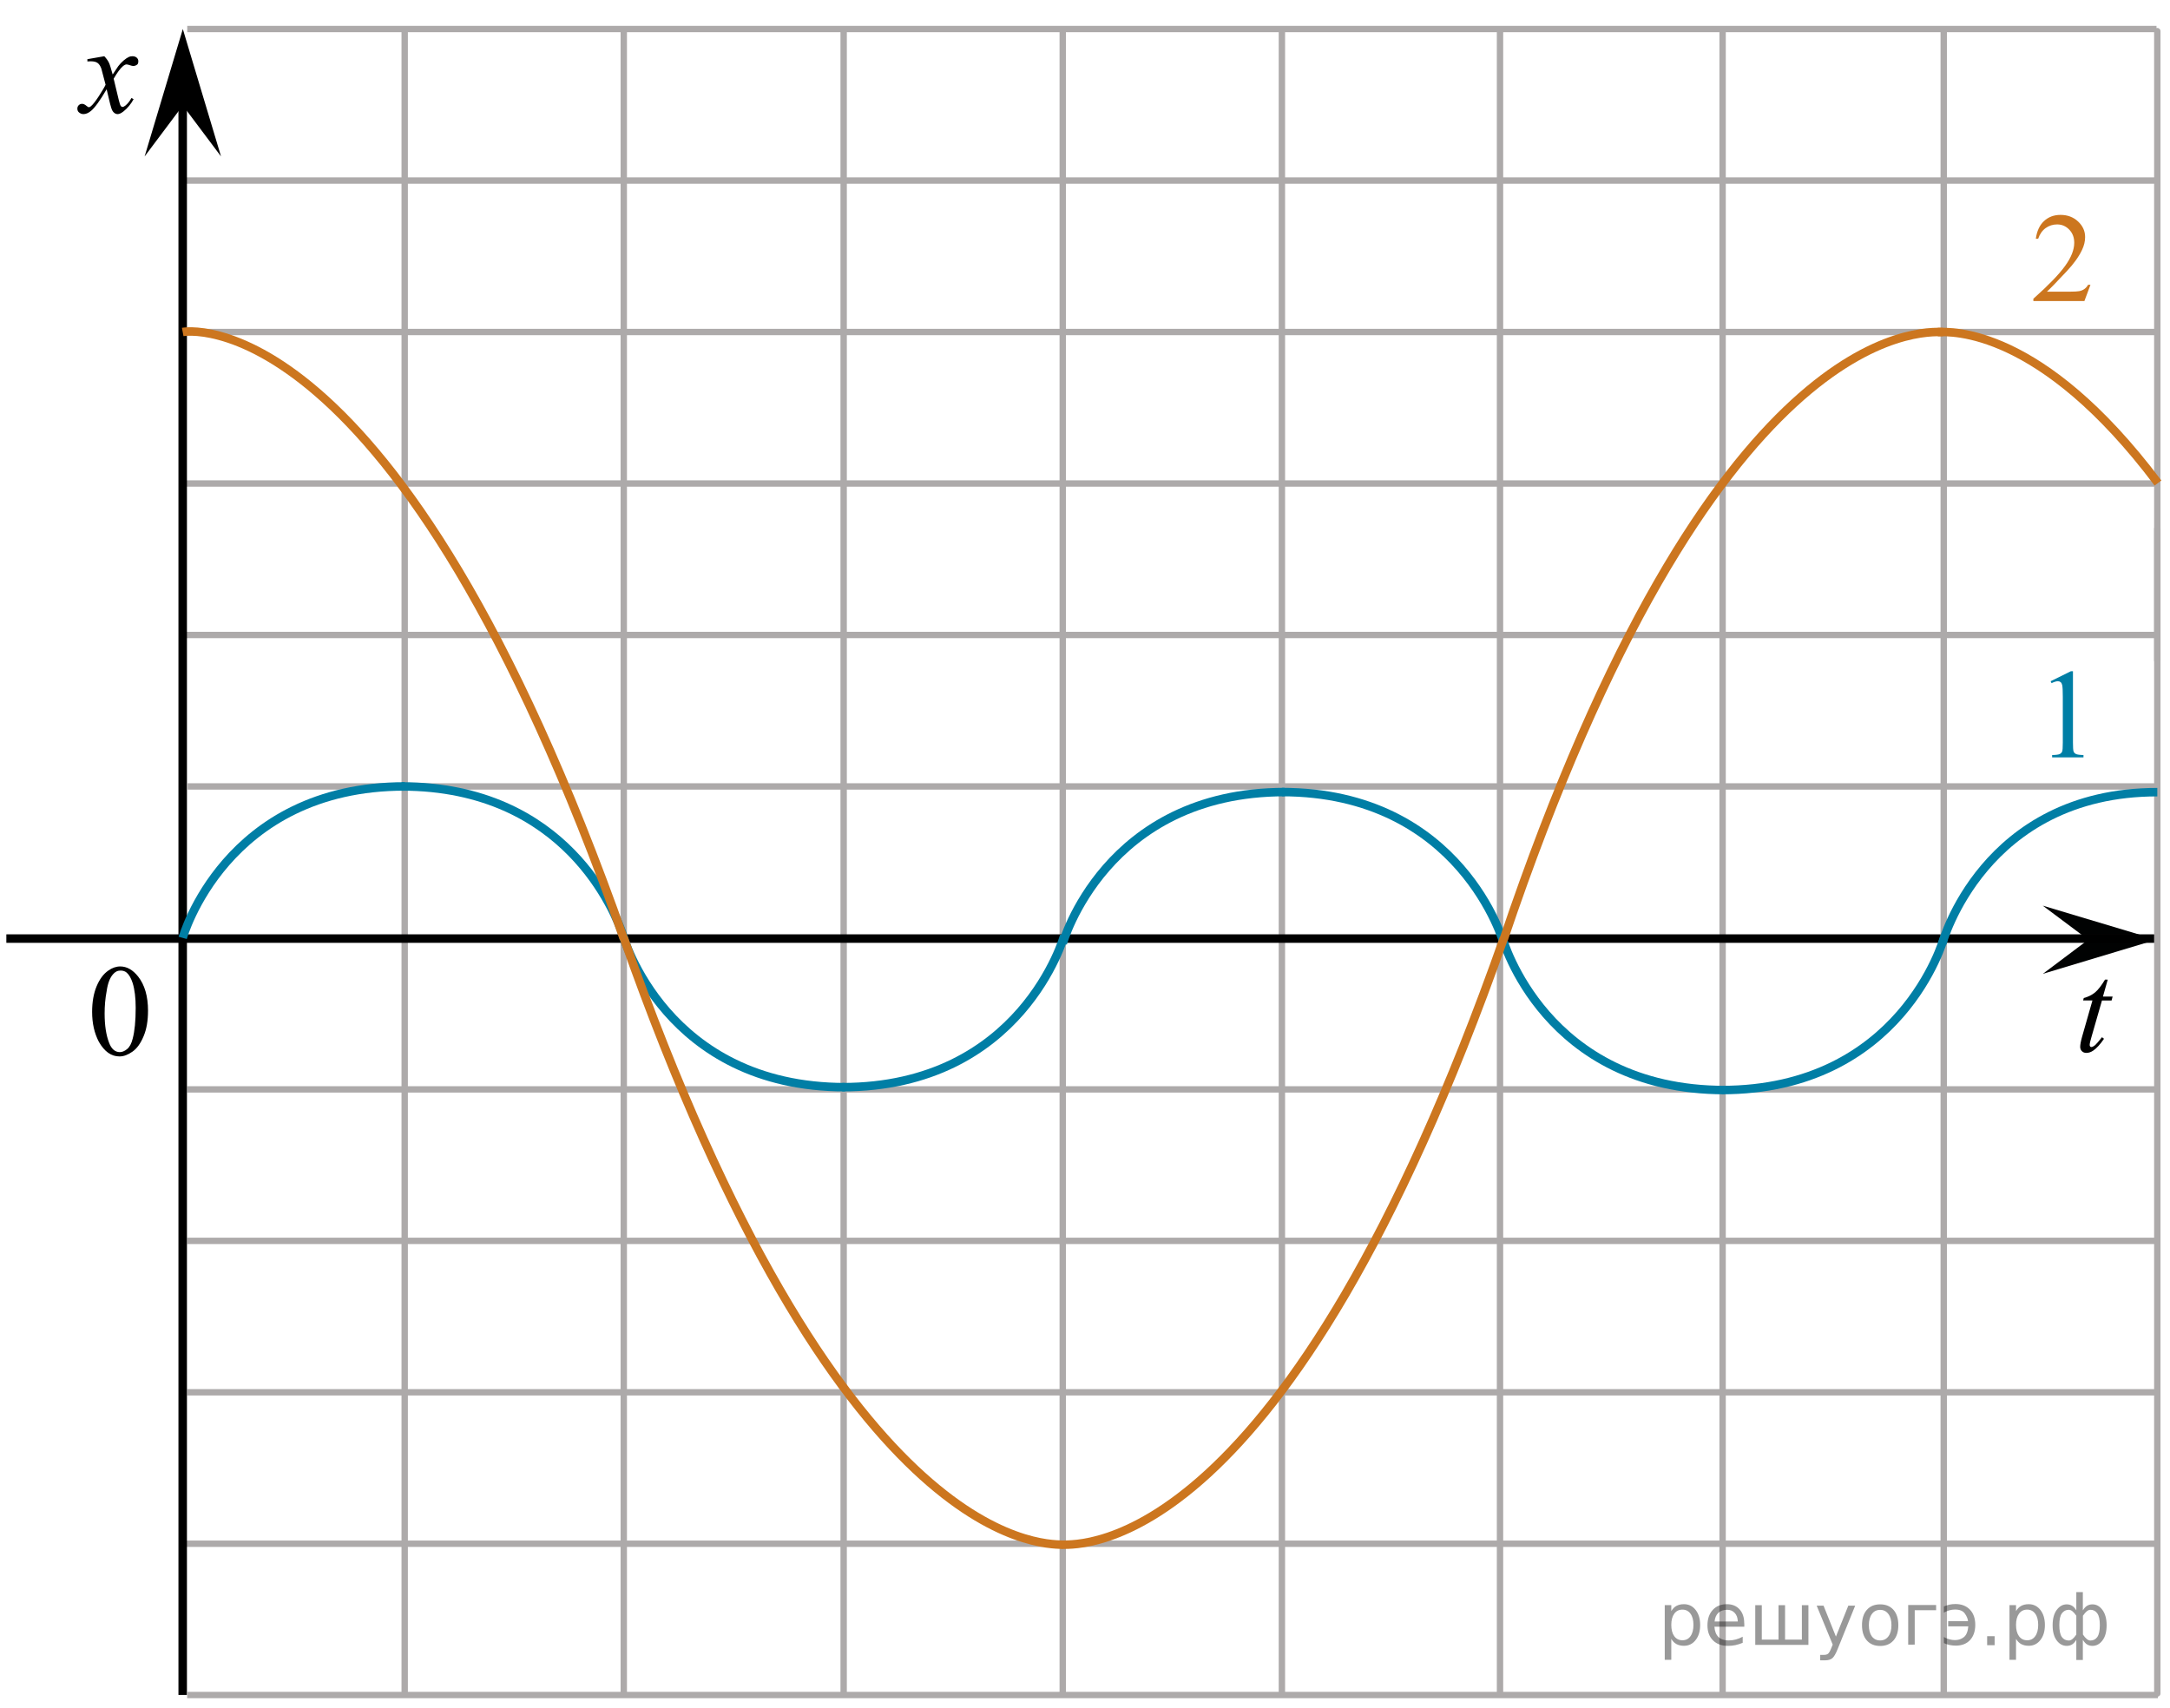 <?xml version="1.0" encoding="utf-8"?>
<!-- Generator: Adobe Illustrator 16.0.0, SVG Export Plug-In . SVG Version: 6.00 Build 0)  -->
<!DOCTYPE svg PUBLIC "-//W3C//DTD SVG 1.1//EN" "http://www.w3.org/Graphics/SVG/1.1/DTD/svg11.dtd">
<svg version="1.1" id="Слой_1" xmlns="http://www.w3.org/2000/svg" xmlns:xlink="http://www.w3.org/1999/xlink" x="0px" y="0px"
	 width="255.563px" height="201.188px" viewBox="-66.729 97.979 255.563 201.188"
	 enable-background="new -66.729 97.979 255.563 201.188" xml:space="preserve">
<g>
	<g>
		<path d="M-55.88,217.167c0-1.162,0.175-2.162,0.521-3c0.354-0.852,0.813-1.477,1.396-1.875c0.438-0.314,0.918-0.479,1.396-0.479
			c0.771,0,1.479,0.396,2.104,1.188c0.771,0.979,1.166,2.313,1.166,4.021c0,1.188-0.17,2.188-0.521,3.014
			c-0.347,0.824-0.771,1.438-1.313,1.813c-0.521,0.371-1.026,0.563-1.521,0.563c-0.979,0-1.771-0.563-2.438-1.729
			C-55.61,219.69-55.88,218.526-55.88,217.167z M-54.407,217.353c0,1.396,0.174,2.549,0.521,3.436
			c0.271,0.746,0.716,1.115,1.271,1.115c0.271,0,0.561-0.119,0.85-0.354c0.291-0.234,0.521-0.646,0.662-1.229
			c0.229-0.854,0.354-2.07,0.354-3.646c0-1.156-0.12-2.146-0.354-2.9c-0.188-0.574-0.414-0.979-0.701-1.229
			c-0.188-0.166-0.438-0.248-0.729-0.248c-0.354,0-0.646,0.146-0.906,0.459c-0.354,0.416-0.604,1.063-0.729,1.959
			C-54.339,215.606-54.407,216.485-54.407,217.353z"/>
	</g>
</g>
<polygon fill="#010202" points="179.209,208.661 173.85,204.653 187.225,208.659 173.863,212.681 "/>
<line fill="none" stroke="#ADAAAA" stroke-width="0.75" stroke-miterlimit="10" x1="-44.677" y1="101.399" x2="187.245" y2="101.399"/>
<line fill="none" stroke="#ADAAAA" stroke-width="0.75" stroke-miterlimit="10" x1="-44.962" y1="119.245" x2="187.003" y2="119.245"/>
<line fill="none" stroke="#ADAAAA" stroke-width="0.75" stroke-miterlimit="10" x1="-45.07" y1="279.81" x2="187.021" y2="279.81"/>
<line fill="none" stroke="#ADAAAA" stroke-width="0.75" stroke-miterlimit="10" x1="136.144" y1="297.712" x2="136.144" y2="101.733"/>
<line fill="none" stroke="#ADAAAA" stroke-width="0.75" stroke-miterlimit="10" x1="-44.669" y1="137.085" x2="187.255" y2="137.085"/>
<path stroke="#D03B00" stroke-miterlimit="10" d="M109.953,125.993"/>
<path stroke="#D03B00" stroke-miterlimit="10" d="M109.929,158.185"/>
<line fill="none" stroke="#ADAAAA" stroke-width="0.75" stroke-miterlimit="10" x1="-44.955" y1="154.929" x2="187.013" y2="154.929"/>
<line fill="none" stroke="#ADAAAA" stroke-width="0.75" stroke-miterlimit="10" x1="-44.955" y1="172.771" x2="187.013" y2="172.771"/>
<line fill="none" stroke="#ADAAAA" stroke-width="0.75" stroke-miterlimit="10" x1="-44.633" y1="190.61" x2="187.013" y2="190.61"/>
<line fill="none" stroke="#ADAAAA" stroke-width="0.75" stroke-miterlimit="10" x1="-44.89" y1="208.448" x2="187.225" y2="208.448"/>
<line fill="none" stroke="#ADAAAA" stroke-width="0.75" stroke-miterlimit="10" x1="-44.688" y1="226.294" x2="187.41" y2="226.294"/>
<line fill="none" stroke="#ADAAAA" stroke-width="0.75" stroke-miterlimit="10" x1="-44.688" y1="244.136" x2="187.41" y2="244.136"/>
<line fill="none" stroke="#ADAAAA" stroke-width="0.75" stroke-miterlimit="10" x1="-44.688" y1="261.972" x2="187.41" y2="261.972"/>
<line fill="none" stroke="#ADAAAA" stroke-width="0.75" stroke-miterlimit="10" x1="32.629" y1="297.597" x2="32.629" y2="101.619"/>
<line fill="none" stroke="#ADAAAA" stroke-width="0.75" stroke-miterlimit="10" x1="58.431" y1="297.597" x2="58.431" y2="101.619"/>
<line fill="none" stroke="#ADAAAA" stroke-width="0.75" stroke-miterlimit="10" x1="84.242" y1="297.597" x2="84.242" y2="101.619"/>
<line fill="none" stroke="#ADAAAA" stroke-width="0.75" stroke-miterlimit="10" x1="-19.068" y1="297.597" x2="-19.068" y2="101.619"/>
<line fill="none" stroke="#ADAAAA" stroke-width="0.75" stroke-miterlimit="10" x1="6.733" y1="297.597" x2="6.733" y2="101.619"/>
<line fill="none" stroke="#ADAAAA" stroke-width="0.75" stroke-miterlimit="10" x1="109.929" y1="297.722" x2="109.929" y2="101.733"/>
<path fill="none" stroke="#000000" stroke-linecap="round" stroke-linejoin="round" stroke-miterlimit="10" d="M108.418,173.147"/>
<line fill="none" stroke="#000000" stroke-miterlimit="10" x1="-45.213" y1="297.618" x2="-45.213" y2="108.22"/>
<line fill="none" stroke="#000000" stroke-miterlimit="10" x1="-65.981" y1="208.531" x2="186.991" y2="208.531"/>
<line fill="none" stroke="#ADAAAA" stroke-width="0.75" stroke-miterlimit="10" x1="162.186" y1="297.712" x2="162.186" y2="101.649"/>
<line fill="none" stroke="#ADAAAA" stroke-width="0.75" stroke-linecap="round" stroke-linejoin="round" stroke-miterlimit="10" x1="187.339" y1="175.769" x2="187.339" y2="101.646"/>
<line fill="none" stroke="#ADAAAA" stroke-width="0.75" stroke-linecap="round" stroke-linejoin="round" stroke-miterlimit="10" x1="187.339" y1="297.448" x2="187.339" y2="160.257"/>
<path fill="none" stroke="#999898" stroke-width="1.25" stroke-miterlimit="10" d="M187.251,280.224"/>
<path fill="none" stroke="#999898" stroke-width="1.25" stroke-miterlimit="10" d="M187.251,101.977"/>
<path fill="none" stroke="#CC761F" stroke-miterlimit="10" d="M58.68,279.899"/>
<path fill="none" stroke="#007EA5" stroke-miterlimit="10" d="M-45.213,208.448c0,0,4.975-17.839,26.145-17.839"/>
<path fill="none" stroke="#007EA5" stroke-miterlimit="10" d="M6.626,208.104c-0.822-2.479-6.613-17.494-26.037-17.494"/>
<path fill="none" stroke="#007EA5" stroke-miterlimit="10" d="M6.681,208.272c-0.015-0.047-0.033-0.104-0.055-0.168"/>
<path fill="none" stroke="#007EA5" stroke-miterlimit="10" d="M6.733,208.448c0,0-0.017-0.062-0.053-0.177"/>
<g>
	<path fill="none" stroke="#007EA5" stroke-miterlimit="10" d="M6.655,208.192c0,0,4.977,17.842,26.146,17.842"/>
	<path fill="none" stroke="#007EA5" stroke-miterlimit="10" d="M58.602,208.192c0,0-4.975,17.842-26.145,17.842"/>
</g>
<g>
	<path fill="none" stroke="#007EA5" stroke-miterlimit="10" d="M58.431,209.112c0,0,4.975-17.84,26.146-17.84"/>
	<path fill="none" stroke="#007EA5" stroke-miterlimit="10" d="M110.377,209.112c0,0-4.977-17.84-26.146-17.84"/>
</g>
<g>
	<path fill="none" stroke="#007EA5" stroke-miterlimit="10" d="M110.239,208.531c0,0,4.977,17.841,26.146,17.841"/>
	<path fill="none" stroke="#007EA5" stroke-miterlimit="10" d="M162.186,208.531c0,0-4.975,17.841-26.145,17.841"/>
</g>
<path fill="none" stroke="#007EA5" stroke-miterlimit="10" d="M162.015,209.112c0,0,4.818-17.828,25.324-17.828"/>
<path fill="none" stroke="#CC761F" stroke-miterlimit="10" d="M161.472,137.091c1.571-0.034,12.131-0.606,25.946,17.783"/>
<g>
	<g>
		<path d="M181.501,213.368l-0.564,1.992h1.139l-0.123,0.465h-1.132l-1.244,4.325c-0.138,0.465-0.203,0.767-0.203,0.901
			c0,0.084,0.02,0.146,0.058,0.191c0.039,0.044,0.085,0.063,0.138,0.063c0.121,0,0.28-0.085,0.479-0.257
			c0.116-0.098,0.374-0.398,0.773-0.901l0.239,0.185c-0.442,0.654-0.865,1.118-1.261,1.387c-0.271,0.187-0.544,0.278-0.819,0.278
			c-0.212,0-0.387-0.067-0.521-0.201c-0.136-0.135-0.203-0.308-0.203-0.52c0-0.264,0.077-0.667,0.23-1.21l1.212-4.245h-1.097
			l0.073-0.285c0.531-0.147,0.973-0.366,1.325-0.657c0.353-0.29,0.747-0.795,1.182-1.515L181.501,213.368L181.501,213.368z"/>
	</g>
</g>
<polygon points="-45.197,110.401 -49.697,116.406 -45.197,101.399 -40.697,116.406 "/>
<g>
	<path d="M-54.446,104.602c0.241,0.255,0.424,0.509,0.548,0.764c0.089,0.177,0.234,0.64,0.438,1.388l0.65-0.969
		c0.173-0.234,0.385-0.458,0.629-0.673c0.247-0.213,0.467-0.356,0.652-0.437c0.118-0.049,0.249-0.073,0.395-0.073
		c0.212,0,0.382,0.059,0.507,0.169c0.126,0.112,0.188,0.249,0.188,0.41c0,0.188-0.037,0.313-0.109,0.382
		c-0.141,0.122-0.298,0.186-0.476,0.186c-0.104,0-0.215-0.022-0.334-0.066c-0.229-0.078-0.388-0.117-0.466-0.117
		c-0.119,0-0.26,0.068-0.423,0.205c-0.308,0.255-0.672,0.746-1.096,1.477l0.605,2.521c0.094,0.387,0.173,0.618,0.236,0.693
		c0.063,0.076,0.129,0.114,0.191,0.114c0.104,0,0.227-0.059,0.362-0.171c0.271-0.225,0.504-0.519,0.696-0.88l0.26,0.134
		c-0.313,0.575-0.707,1.056-1.186,1.438c-0.271,0.215-0.502,0.322-0.688,0.322c-0.277,0-0.496-0.153-0.659-0.462
		c-0.104-0.19-0.317-1.014-0.645-2.464c-0.771,1.323-1.39,2.178-1.854,2.56c-0.302,0.244-0.593,0.366-0.874,0.366
		c-0.196,0-0.378-0.07-0.541-0.213c-0.118-0.107-0.178-0.251-0.178-0.435c0-0.161,0.055-0.296,0.163-0.401
		c0.107-0.107,0.242-0.161,0.398-0.161c0.157,0,0.325,0.078,0.505,0.232c0.129,0.113,0.228,0.169,0.296,0.169
		c0.06,0,0.136-0.039,0.229-0.115c0.231-0.188,0.548-0.588,0.947-1.203c0.399-0.616,0.662-1.063,0.785-1.335
		c-0.308-1.188-0.473-1.816-0.496-1.887c-0.113-0.315-0.262-0.543-0.444-0.675c-0.182-0.132-0.451-0.197-0.808-0.197
		c-0.113,0-0.244,0.007-0.395,0.017v-0.266L-54.446,104.602z"/>
</g>
<g>
	<g>
		<path fill="#007EA5" d="M174.775,178.219l2.393-1.181h0.237v8.396c0,0.56,0.023,0.904,0.069,1.041
			c0.046,0.139,0.143,0.242,0.286,0.315c0.145,0.073,0.439,0.114,0.884,0.125v0.271h-3.693v-0.271
			c0.464-0.011,0.763-0.051,0.896-0.121c0.135-0.07,0.229-0.166,0.282-0.286c0.054-0.119,0.08-0.479,0.08-1.074v-5.369
			c0-0.723-0.024-1.188-0.072-1.393c-0.034-0.157-0.096-0.271-0.186-0.345c-0.091-0.074-0.196-0.11-0.322-0.11
			c-0.179,0-0.427,0.076-0.746,0.228L174.775,178.219z"/>
	</g>
</g>
<g>
	<g>
		<path fill="#CC761F" d="M179.467,131.524l-0.714,1.914h-6.011v-0.271c1.768-1.574,3.013-2.86,3.732-3.858
			c0.721-0.997,1.082-1.909,1.082-2.733c0-0.633-0.198-1.148-0.594-1.557c-0.396-0.407-0.869-0.606-1.42-0.606
			c-0.501,0-0.951,0.143-1.352,0.429c-0.396,0.286-0.69,0.705-0.883,1.258h-0.275c0.125-0.904,0.444-1.599,0.965-2.083
			c0.519-0.482,1.166-0.727,1.94-0.727c0.827,0,1.519,0.26,2.07,0.776c0.554,0.52,0.831,1.129,0.831,1.833
			c0,0.504-0.121,1.01-0.361,1.513c-0.37,0.792-0.972,1.631-1.803,2.516c-1.248,1.33-2.026,2.132-2.337,2.406H177
			c0.541,0,0.921-0.021,1.139-0.061s0.415-0.119,0.59-0.236c0.176-0.12,0.328-0.29,0.459-0.512L179.467,131.524L179.467,131.524z"/>
	</g>
</g>
<line fill="none" stroke="#ADAAAA" stroke-width="0.75" stroke-miterlimit="10" x1="-44.688" y1="297.628" x2="187.403" y2="297.628"/>
<path fill="none" stroke="#CC761F" stroke-miterlimit="10" d="M-45.213,137.081c0,0,25.104-4.716,51.944,71.45"/>
<path fill="none" stroke="#CC761F" stroke-miterlimit="10" d="M6.733,208.448c25.271,71.709,49.004,71.36,51.693,71.483"/>
<path fill="none" stroke="#CC761F" stroke-miterlimit="10" d="M162.112,137.091c-2.469-0.054-27.125-1.437-51.733,71.484"/>
<path fill="none" stroke="#CC761F" stroke-miterlimit="10" d="M58.347,279.929c2.18-0.061,26.334,1.484,52.03-71.438"/>
<path fill="none" stroke="#000000" stroke-miterlimit="10" d="M-66.729,97.979"/>
<path fill="none" stroke="#000000" stroke-miterlimit="10" d="M188.833,299.167"/>
<g style="stroke:none;fill:#000;fill-opacity:0.40"><path d="m 130.1,291.0 v 2.48 h -0.77 v -6.44 h 0.77 v 0.71 q 0.24,-0.42 0.61,-0.62 0.37,-0.20 0.88,-0.20 0.85,0 1.38,0.68 0.53,0.68 0.53,1.77 0,1.10 -0.53,1.77 -0.53,0.68 -1.38,0.68 -0.51,0 -0.88,-0.20 -0.37,-0.20 -0.61,-0.62 z m 2.61,-1.63 q 0,-0.85 -0.35,-1.32 -0.35,-0.48 -0.95,-0.48 -0.61,0 -0.96,0.48 -0.35,0.48 -0.35,1.32 0,0.85 0.35,1.33 0.35,0.48 0.96,0.48 0.61,0 0.95,-0.48 0.35,-0.48 0.35,-1.33 z"/><path d="m 138.7,289.2 v 0.38 h -3.52 q 0.05,0.79 0.47,1.21 0.43,0.41 1.19,0.41 0.44,0 0.85,-0.11 0.42,-0.11 0.82,-0.33 v 0.72 q -0.41,0.17 -0.85,0.27 -0.43,0.09 -0.88,0.09 -1.12,0 -1.77,-0.65 -0.65,-0.65 -0.65,-1.76 0,-1.15 0.62,-1.82 0.62,-0.68 1.67,-0.68 0.94,0 1.49,0.61 0.55,0.60 0.55,1.65 z m -0.77,-0.23 q -0.01,-0.63 -0.35,-1.00 -0.34,-0.38 -0.91,-0.38 -0.64,0 -1.03,0.36 -0.38,0.36 -0.44,1.02 z"/><path d="m 143.5,291.1 h 1.98 v -4.05 h 0.77 v 4.67 h -6.26 v -4.67 h 0.77 v 4.05 h 1.97 v -4.05 h 0.77 z"/><path d="m 149.7,292.2 q -0.33,0.83 -0.63,1.09 -0.31,0.25 -0.82,0.25 h -0.61 v -0.64 h 0.45 q 0.32,0 0.49,-0.15 0.17,-0.15 0.39,-0.71 l 0.14,-0.35 -1.89,-4.59 h 0.81 l 1.46,3.65 1.46,-3.65 h 0.81 z"/><path d="m 154.7,287.6 q -0.62,0 -0.97,0.48 -0.36,0.48 -0.36,1.32 0,0.84 0.35,1.32 0.36,0.48 0.98,0.48 0.61,0 0.97,-0.48 0.36,-0.48 0.36,-1.32 0,-0.83 -0.36,-1.31 -0.36,-0.49 -0.97,-0.49 z m 0,-0.65 q 1,0 1.57,0.65 0.57,0.65 0.57,1.80 0,1.15 -0.57,1.80 -0.57,0.65 -1.57,0.65 -1.00,0 -1.57,-0.65 -0.57,-0.65 -0.57,-1.80 0,-1.15 0.57,-1.80 0.57,-0.65 1.57,-0.65 z"/><path d="m 158.0,291.7 v -4.67 h 3.29 v 0.61 h -2.52 v 4.05 z"/><path d="m 162.2,290.8 q 0.66,0.36 1.31,0.36 0.61,0 1.05,-0.35 0.44,-0.36 0.52,-1.27 h -2.37 v -0.61 h 2.34 q -0.05,-0.44 -0.38,-0.90 -0.33,-0.47 -1.16,-0.47 -0.64,0 -1.31,0.36 v -0.72 q 0.65,-0.29 1.35,-0.29 1.09,0 1.72,0.66 0.63,0.66 0.63,1.79 0,1.12 -0.61,1.79 -0.61,0.66 -1.68,0.66 -0.79,0 -1.40,-0.30 z"/><path d="m 167.3,290.7 h 0.88 v 1.06 h -0.88 z"/><path d="m 170.7,291.0 v 2.48 h -0.77 v -6.44 h 0.77 v 0.71 q 0.24,-0.42 0.61,-0.62 0.37,-0.20 0.88,-0.20 0.85,0 1.38,0.68 0.53,0.68 0.53,1.77 0,1.10 -0.53,1.77 -0.53,0.68 -1.38,0.68 -0.51,0 -0.88,-0.20 -0.37,-0.20 -0.61,-0.62 z m 2.61,-1.63 q 0,-0.85 -0.35,-1.32 -0.35,-0.48 -0.95,-0.48 -0.61,0 -0.96,0.48 -0.35,0.48 -0.35,1.32 0,0.85 0.35,1.33 0.35,0.48 0.96,0.48 0.61,0 0.95,-0.48 0.35,-0.48 0.35,-1.33 z"/><path d="m 175.8,289.4 q 0,0.98 0.30,1.40 0.30,0.41 0.82,0.41 0.41,0 0.88,-0.70 v -2.22 q -0.47,-0.70 -0.88,-0.70 -0.51,0 -0.82,0.42 -0.30,0.41 -0.30,1.39 z m 2,4.10 v -2.37 q -0.24,0.39 -0.51,0.55 -0.27,0.16 -0.62,0.16 -0.70,0 -1.18,-0.64 -0.48,-0.65 -0.48,-1.79 0,-1.15 0.48,-1.80 0.49,-0.66 1.18,-0.66 0.35,0 0.62,0.16 0.28,0.16 0.51,0.55 v -2.15 h 0.77 v 2.15 q 0.24,-0.39 0.51,-0.55 0.28,-0.16 0.62,-0.16 0.70,0 1.18,0.66 0.49,0.66 0.49,1.80 0,1.15 -0.49,1.79 -0.48,0.64 -1.18,0.64 -0.35,0 -0.62,-0.16 -0.27,-0.16 -0.51,-0.55 v 2.37 z m 2.77,-4.10 q 0,-0.98 -0.30,-1.39 -0.30,-0.42 -0.81,-0.42 -0.41,0 -0.88,0.70 v 2.22 q 0.47,0.70 0.88,0.70 0.51,0 0.81,-0.41 0.30,-0.42 0.30,-1.40 z"/></g></svg>

<!--File created and owned by https://sdamgia.ru. Copying is prohibited. All rights reserved.-->
